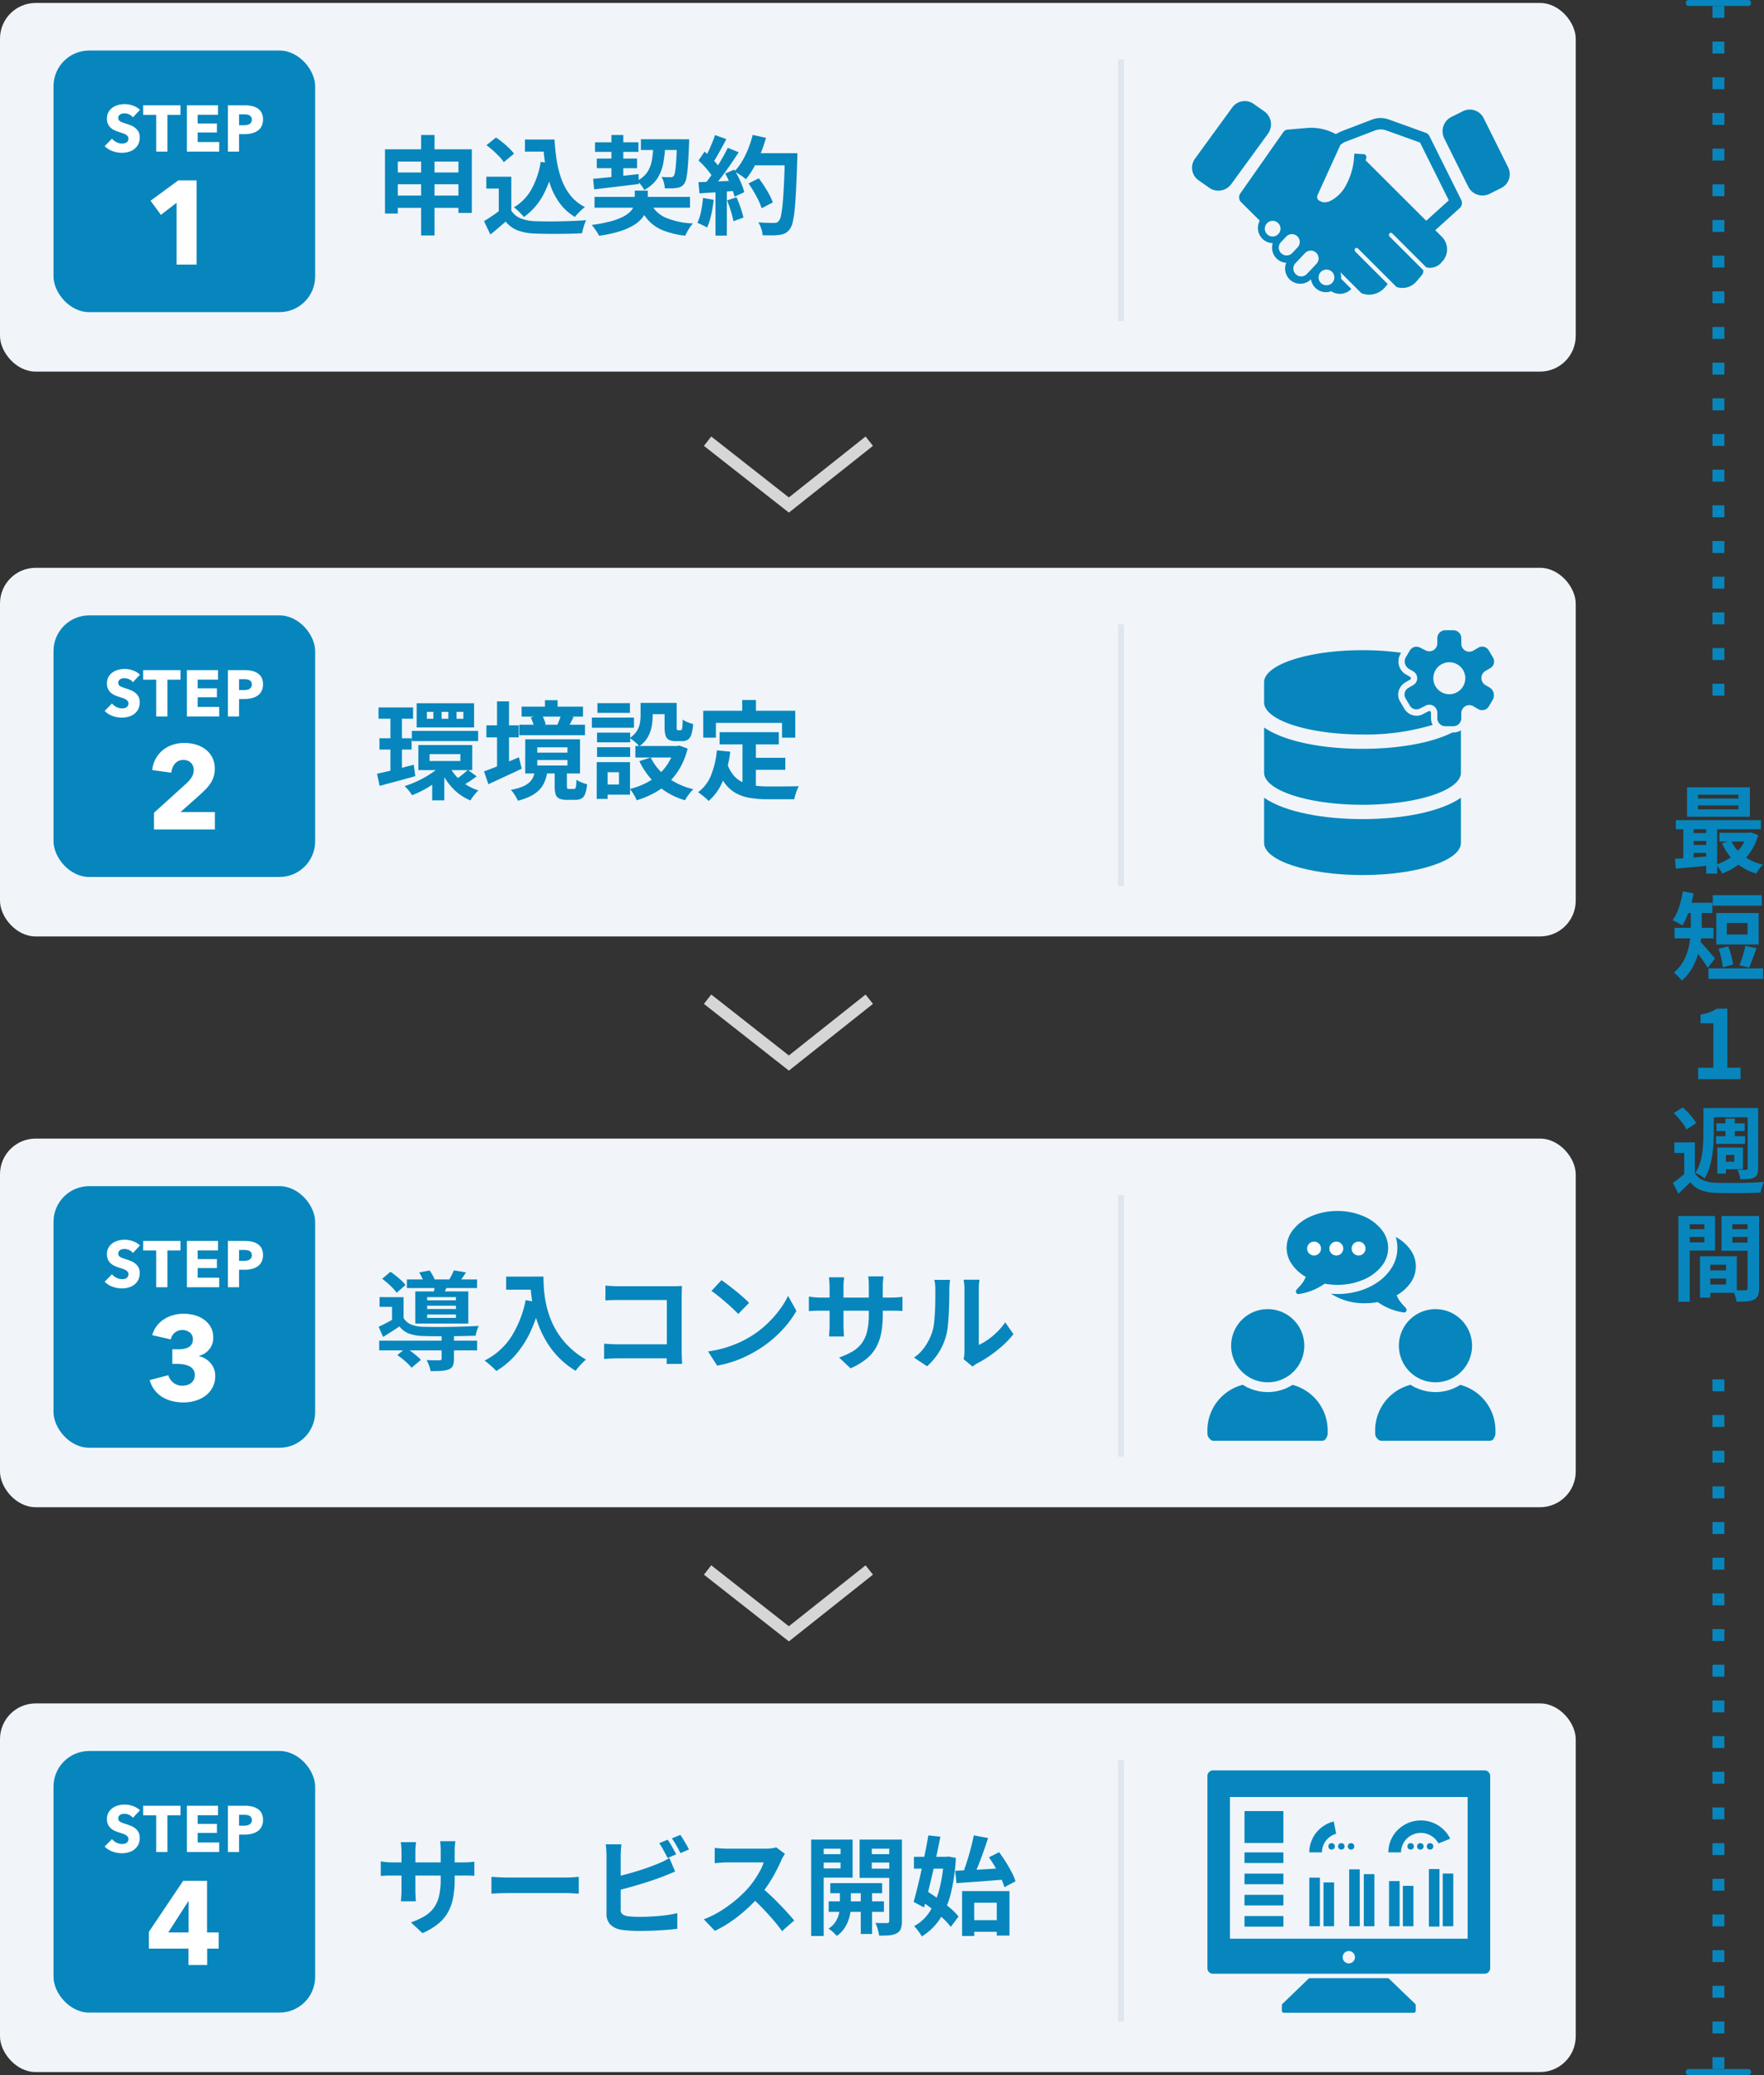 <svg xmlns="http://www.w3.org/2000/svg" xmlns:xlink="http://www.w3.org/1999/xlink" width="296.665" height="349" viewBox="0 0 296.665 349"><rect x="0" y="0" width="296.665" height="349" fill="#333333" stroke="none"/><defs><clipPath id="a"><rect width="38.686" height="41.18" fill="#0786bd"/></clipPath><clipPath id="b"><rect width="20.235" height="22.134" fill="none"/></clipPath></defs><g transform="translate(-41 -11196.505)"><path d="M-3.437-10.035v.664H3.368v-.664Zm0-1.807v.644H3.368v-.644Zm-1.841-1.241H5.293v4.95H-5.277Zm-1.886,5.53H7.14v1.525h-14.3ZM.17-5.432H5.4v1.466H.17Zm-4.881.044H-1.07v1.329H-4.711Zm0,2.011H-1.07v1.325H-4.711Zm6.844-.73A6.706,6.706,0,0,0,4.188-1.585a8.52,8.52,0,0,0,3.3,1.51,4.733,4.733,0,0,0-.405.438q-.22.265-.411.548t-.314.509A8.873,8.873,0,0,1,2.858-.5,9.343,9.343,0,0,1,.6-3.676ZM4.84-5.432h.337L5.5-5.489l1.187.447A9.624,9.624,0,0,1,5.327-2.118,9.085,9.085,0,0,1,3.254.008,10.972,10.972,0,0,1,.627,1.422,5.294,5.294,0,0,0,.164.632,4.952,4.952,0,0,0-.41-.076,8.5,8.5,0,0,0,1.358-.845,8.038,8.038,0,0,0,2.884-1.982,7.6,7.6,0,0,0,4.076-3.434,6.475,6.475,0,0,0,4.84-5.158ZM-7.307-1.054Q-6.5-1.1-5.493-1.172t2.133-.163q1.124-.091,2.248-.176l0,1.555Q-2.719.2-4.313.342T-7.174.6ZM-2.054-7.06H-.217V1.432H-2.054Zm-3.852.037h1.749V-.48H-5.905ZM-.957,5.057H7.282V6.831H-.957ZM-1.682,17.37H7.512v1.774H-1.682Zm1.7-3.3,1.63-.4a10.846,10.846,0,0,1,.366,1.035q.167.555.286,1.083a7.515,7.515,0,0,1,.158.949L.733,17.19a7.009,7.009,0,0,0-.13-.965Q.5,15.685.35,15.117A9.867,9.867,0,0,0,.021,14.07Zm4.5-.491,1.879.406q-.2.587-.426,1.184T5.554,16.3q-.2.53-.4.939l-1.614-.39q.187-.433.375-1.007t.354-1.164Q4.434,14.083,4.524,13.578ZM1.41,9.736v1.945H4.9V9.736ZM-.356,8.058H6.766v5.3H-.356Zm-4.286-.8h1.828v3.022a21.45,21.45,0,0,1-.126,2.211,14.3,14.3,0,0,1-.484,2.459,10.907,10.907,0,0,1-1.022,2.411,7.832,7.832,0,0,1-1.731,2.074,2.94,2.94,0,0,0-.369-.471q-.249-.27-.507-.515a3.042,3.042,0,0,0-.446-.364,7.013,7.013,0,0,0,1.544-1.819A8.5,8.5,0,0,0-5.1,14.22a11.809,11.809,0,0,0,.371-2.07q.087-1.017.087-1.9Zm-1.222-.919h4.845V8.073H-5.863Zm-1.515,4.211H-.83v1.778H-7.378Zm4.213,2.227q.16.144.431.439t.6.664q.324.369.635.739l.561.667.366.432L-1.8,17.3q-.217-.384-.54-.861t-.678-.972q-.354-.5-.694-.937t-.576-.737ZM-5.978,4.42l1.8.342a19.019,19.019,0,0,1-.47,2.017A18.059,18.059,0,0,1-5.3,8.646a10.074,10.074,0,0,1-.771,1.519q-.182-.132-.48-.306t-.611-.329q-.313-.154-.542-.248A8.177,8.177,0,0,0-6.635,7.1,16.828,16.828,0,0,0-5.978,4.42ZM-3.409,36V34.087H-.85V26.608H-3.006V25.143a9.255,9.255,0,0,0,1.543-.4,6.456,6.456,0,0,0,1.214-.6H1.5v9.94H3.717V36Zm-.55,10.642v5.9H-5.75V48.417H-7.411V46.642Zm0,5.153a2.829,2.829,0,0,0,1.341,1.2,5.828,5.828,0,0,0,2.106.433q.745.029,1.788.036t2.2-.006q1.156-.014,2.249-.057t1.941-.112q-.094.21-.215.529t-.214.658q-.093.339-.146.607-.767.041-1.759.063t-2.054.03q-1.062.008-2.043-.006t-1.74-.043a7.7,7.7,0,0,1-2.484-.466,4.056,4.056,0,0,1-1.74-1.341q-.451.472-.943.953t-1.059,1.012l-.91-1.833q.485-.348,1.035-.78t1.042-.874ZM-7.516,41.709-6,40.755q.428.38.869.848t.815.929a4.863,4.863,0,0,1,.577.865l-1.632,1.074a5.36,5.36,0,0,0-.527-.879q-.349-.488-.774-.98T-7.516,41.709Zm6.048-.846H5.758v1.55H-1.469Zm1.13,2.576H4.419v1.288H-.339ZM-.391,45.6H4.476v1.288H-.391Zm1.576-2.962H2.759v3.726H1.185Zm-3.7-1.77H-.783v4.148q0,.866-.056,1.871a20.262,20.262,0,0,1-.22,2.043,14.346,14.346,0,0,1-.467,2.012A7.182,7.182,0,0,1-2.337,52.7a3.1,3.1,0,0,0-.441-.339q-.284-.187-.581-.355a5.387,5.387,0,0,0-.507-.259A6.87,6.87,0,0,0-2.955,49.6,13.952,13.952,0,0,0-2.6,47.215q.075-1.2.076-2.2Zm7.442,0H6.684V51a2.687,2.687,0,0,1-.143.974,1.148,1.148,0,0,1-.53.575,2.461,2.461,0,0,1-.949.249q-.568.047-1.368.047a4.727,4.727,0,0,0-.184-.812,5.473,5.473,0,0,0-.307-.8q.453.016.875.022t.57,0a.3.3,0,0,0,.212-.066.305.305,0,0,0,.061-.217Zm-4.4,6.641h3.6v3.654H.526V49.893H2.675V48.756H.526Zm-.714,0H1.253v4.379H-.188ZM-2.2,68.173H2.178v1.366H-2.2ZM-2.31,65.8h5.4v6.147h-5.4V70.532h3.6V67.213h-3.6Zm-.793,0h1.737V72.76H-3.1Zm-2.679-4.554h4.006v1.3H-5.782Zm7.428,0H5.684v1.3H1.646ZM4.9,59.023h1.94V71.163a3.333,3.333,0,0,1-.182,1.22,1.324,1.324,0,0,1-.661.695,3.346,3.346,0,0,1-1.2.3q-.714.058-1.752.058a3.792,3.792,0,0,0-.129-.632q-.1-.356-.228-.714a4.586,4.586,0,0,0-.263-.613q.423.028.848.035t.767,0l.481,0a.437.437,0,0,0,.3-.084.4.4,0,0,0,.08-.288Zm-10.523,0H-.566v5.808H-5.625V63.456h3.26V60.41h-3.26Zm11.548,0V60.41H2.342v3.083h3.58v1.375H.518V59.023Zm-12.656,0h1.9V73.439h-1.9Z" transform="translate(330 11342.005)" fill="#0786bd"/><g transform="translate(11895.5 11007.005) rotate(90)"><path d="M116,1h-2V-1h2Zm-6,0h-2V-1h2Zm-6,0h-2V-1h2ZM98,1H96V-1h2ZM92,1H90V-1h2ZM86,1H84V-1h2ZM80,1H78V-1h2ZM74,1H72V-1h2ZM68,1H66V-1h2ZM62,1H60V-1h2ZM56,1H54V-1h2ZM50,1H48V-1h2ZM44,1H42V-1h2ZM38,1H36V-1h2ZM32,1H30V-1h2ZM26,1H24V-1h2ZM20,1H18V-1h2ZM14,1H12V-1h2ZM8,1H6V-1H8ZM2,1H0V-1H2Z" transform="translate(190.5 11565.5)" fill="#0786bd"/><path d="M0,10.5A.5.5,0,0,1-.5,10V0A.5.5,0,0,1,0-.5.5.5,0,0,1,.5,0V10A.5.5,0,0,1,0,10.5Z" transform="translate(190 11560.5)" fill="#0786bd"/></g><g transform="translate(-11235.5 11735.005) rotate(-90)"><path d="M116,1h-2V-1h2Zm-6,0h-2V-1h2Zm-6,0h-2V-1h2ZM98,1H96V-1h2ZM92,1H90V-1h2ZM86,1H84V-1h2ZM80,1H78V-1h2ZM74,1H72V-1h2ZM68,1H66V-1h2ZM62,1H60V-1h2ZM56,1H54V-1h2ZM50,1H48V-1h2ZM44,1H42V-1h2ZM38,1H36V-1h2ZM32,1H30V-1h2ZM26,1H24V-1h2ZM20,1H18V-1h2ZM14,1H12V-1h2ZM8,1H6V-1H8ZM2,1H0V-1H2Z" transform="translate(190.5 11565.5)" fill="#0786bd"/><path d="M0,10.5A.5.5,0,0,1-.5,10V0A.5.5,0,0,1,0-.5.5.5,0,0,1,.5,0V10A.5.5,0,0,1,0,10.5Z" transform="translate(190 11560.5)" fill="#0786bd"/></g><g transform="translate(0 -6.995)"><rect width="265" height="62" rx="6" transform="translate(41 11204)" fill="#f2f6fa" opacity="0.996"/><g transform="translate(241.473 11220.5)"><path d="M172.655,18.241,167.3,7.485a1.1,1.1,0,0,0-.243-.323,1.008,1.008,0,0,0-.336-.2L160.439,4.7a3.977,3.977,0,0,0-2.783.028l-4.765,1.821a9.972,9.972,0,0,0-1,.444c-.11.056-.218.118-.325.178a8.84,8.84,0,0,0-1.127-.513,8.608,8.608,0,0,0-3.769-.52l-3.206.276a.982.982,0,0,0-.412.132,1.061,1.061,0,0,0-.325.3l-7.219,10.294a1.15,1.15,0,0,0-.2.765,1.135,1.135,0,0,0,.327.713l3.139,3.117a2.553,2.553,0,0,0,2.074,3.77l.11,0a2.566,2.566,0,0,0,.677,2.62,2.528,2.528,0,0,0,1.587.692,2.568,2.568,0,0,0,.605,2.82,2.545,2.545,0,0,0,3.558-.049,2.558,2.558,0,0,0,2.355,2.162c.056,0,.114.006.169.006a2.525,2.525,0,0,0,.885-.162,2.609,2.609,0,0,0,1.564.444,2.669,2.669,0,0,0,1.81-.827l-1.726-1.726c0-.04.012-.079.012-.12a2.551,2.551,0,0,0-.124-.972l3.534,3.531a3.432,3.432,0,0,0,1.437.253,3.557,3.557,0,0,0,2.551-1.26l.354-.412a.57.57,0,0,0,.079-.129l-5.442-5.436a.387.387,0,0,1-.027-.516.323.323,0,0,1,.48-.011l6.473,6.464a3,3,0,0,0,1.122.169,3.126,3.126,0,0,0,2.244-1.11l.855-.99a1.272,1.272,0,0,0,.3-.872l-5.679-5.671a.388.388,0,0,1-.027-.516.324.324,0,0,1,.481-.011l5.706,5.7a2.48,2.48,0,0,0,.732.083,2.559,2.559,0,0,0,1.837-.908l.229-.266a2.963,2.963,0,0,0,.7-2.04,2.931,2.931,0,0,0-.842-1.976l-1.524-1.521.385.384,4.118-3.725a1.123,1.123,0,0,0,.349-.638,1.182,1.182,0,0,0-.1-.731m-31.8,6.155a1.318,1.318,0,0,1-1.228-1.4,1.322,1.322,0,0,1,1.314-1.233l.088,0a1.319,1.319,0,0,1,1.229,1.4,1.322,1.322,0,0,1-1.4,1.23m2.431,3.186a1.31,1.31,0,0,1-.905-.36,1.326,1.326,0,0,1-.066-1.852l.786-.831.129-.138a1.319,1.319,0,0,1,1.915,1.814l-.366.389-.249.262-.042.045-.164.173c-.026.027-.051.055-.076.08l-.011.013a1.3,1.3,0,0,1-.949.4m3.4,3.128a1.315,1.315,0,0,1-1.855.042,1.324,1.324,0,0,1-.067-1.849l.656-.694.254-.269c.445-.472.591-.625.64-.679l.017-.016h0c.043-.047.068-.073.069-.073a1.319,1.319,0,0,1,1.914,1.815l-1.629,1.723m3.223,1.895a1.32,1.32,0,0,1,.084-2.638l.088,0a1.32,1.32,0,0,1-.172,2.635m16.85-10.845-10.2-10.182.115-.291a.56.56,0,0,0-.035-.482.48.48,0,0,0-.386-.246l-.758-.045-.828-.049-.062.982a11.449,11.449,0,0,1-1.3,4.275,6.041,6.041,0,0,1-2.948,2.832,4.271,4.271,0,0,1-.769.1.9.9,0,0,1-.382-.07l-.387-.18a.684.684,0,0,1-.352-.39.751.751,0,0,1,0-.527l3.878-8.524L153,8.529l.266-.1,4.873-1.862a2.742,2.742,0,0,1,.953-.181h.028a2.733,2.733,0,0,1,.929.163l5.676,2.043,4.841,9.721Z" transform="translate(-127.383 -1.615)" fill="#0786bd"/><path d="M178.021,4.423a2.592,2.592,0,0,0-3.475-1.163l-1.951.973a2.686,2.686,0,0,0-1.2,3.6l4.038,8.124a2.684,2.684,0,0,0,3.6,1.2l1.95-.973a2.591,2.591,0,0,0,1.162-3.475Z" transform="translate(-128.982 -1.559)" fill="#0786bd"/><path d="M127.547,11.222a2.591,2.591,0,0,0,.63,3.61l1.784,1.253a2.685,2.685,0,0,0,3.738-.654l6.168-8.466a2.683,2.683,0,0,0-.652-3.739l-1.784-1.252a2.591,2.591,0,0,0-3.61.631Z" transform="translate(-127.075 -1.504)" fill="#0786bd"/></g><path d="M1.749-12.891h14.6V-2.184H14.1v-8.641H3.9V-2.08H1.749Zm1.419,3.9H15.162v1.982H3.168Zm-.01,3.883H15.193v2.067H3.158ZM7.82-15.295h2.253V1.6H7.82Zm17.46.757h3.8V-12.5h-3.8Zm2.719,0h2.26a34.776,34.776,0,0,0,.394,3.669,16.056,16.056,0,0,0,.862,3.23,9.491,9.491,0,0,0,1.515,2.62,7.2,7.2,0,0,0,2.351,1.851,5.8,5.8,0,0,0-.574.466q-.32.29-.616.605a6.556,6.556,0,0,0-.495.584,8.631,8.631,0,0,1-2.411-2.114,11.031,11.031,0,0,1-1.578-2.819,17.883,17.883,0,0,1-.918-3.367,34.832,34.832,0,0,1-.44-3.763H28Zm-.065,3.756,2.225.314a18.014,18.014,0,0,1-1.823,5.3A10.718,10.718,0,0,1,25.1-1.5a5.352,5.352,0,0,0-.451-.519q-.3-.311-.627-.621a5.547,5.547,0,0,0-.583-.491,8.113,8.113,0,0,0,2.975-3.095A14.193,14.193,0,0,0,27.934-10.782Zm-4.944,2.5v6.639H20.881V-6.281H18.789v-2Zm0,5.7a3.259,3.259,0,0,0,1.561,1.3A7.065,7.065,0,0,0,26.956-.8q.8.032,1.888.041t2.3-.014Q32.352-.8,33.509-.845t2.066-.126a6.954,6.954,0,0,0-.264.652q-.143.4-.255.811t-.171.739q-.82.046-1.856.071T30.9,1.334q-1.1.009-2.131-.007t-1.843-.048A9.193,9.193,0,0,1,24.094.766,4.974,4.974,0,0,1,22.036-.726q-.59.518-1.21,1.051T19.467,1.443L18.4-.806q.614-.374,1.3-.831t1.315-.941Zm-4.177-11,1.6-1.293q.55.364,1.133.84t1.086.97a7.739,7.739,0,0,1,.813.916l-1.72,1.427a6.147,6.147,0,0,0-.746-.932q-.482-.51-1.051-1.021A13.84,13.84,0,0,0,18.813-13.576Zm18.175,8.7H53.043v1.814H36.987Zm.082-9.188h7.3v1.617h-7.3Zm7.715-.512h6.842v1.814H44.784ZM37.361-11.33h6.774v1.617H37.361Zm8.954,7.269a5.045,5.045,0,0,0,2.5,2.61,12.8,12.8,0,0,0,4.74,1.027,4.055,4.055,0,0,0-.493.607q-.253.371-.468.754t-.354.7a14.387,14.387,0,0,1-3.73-.887A6.817,6.817,0,0,1,45.994-.988a9.256,9.256,0,0,1-1.676-2.8Zm4.551-10.514H52.9v.488a2.29,2.29,0,0,1-.018.318q-.08,2.172-.183,3.538a18.265,18.265,0,0,1-.251,2.1A2.562,2.562,0,0,1,52.071-7.1a1.646,1.646,0,0,1-.559.5,2.216,2.216,0,0,1-.7.207,5.861,5.861,0,0,1-.872.07q-.528.01-1.132,0a4.367,4.367,0,0,0-.173-1,3.675,3.675,0,0,0-.386-.926q.473.044.874.053t.613.009a1.061,1.061,0,0,0,.322-.041.578.578,0,0,0,.248-.181,2.117,2.117,0,0,0,.24-.795q.1-.607.179-1.826t.143-3.211ZM36.749-7.925q.974-.088,2.229-.214t2.646-.276q1.391-.15,2.777-.3l.046,1.655q-2.006.258-4,.491l-3.528.414ZM46.9-13.936h2.014a24.156,24.156,0,0,1-.355,3.313,7.28,7.28,0,0,1-1.007,2.632,5.781,5.781,0,0,1-2.214,1.936,4.379,4.379,0,0,0-.522-.813,4.039,4.039,0,0,0-.684-.71,4.508,4.508,0,0,0,1.777-1.543,5.512,5.512,0,0,0,.756-2.115A22.527,22.527,0,0,0,46.9-13.936Zm-7.073-1.359h2v7.463l-2,.228Zm3.922,9.359h2.2v1.743a5.335,5.335,0,0,1-.186,1.374,4.082,4.082,0,0,1-.676,1.367A5.245,5.245,0,0,1,43.682-.193,10.367,10.367,0,0,1,41.32.875a21.076,21.076,0,0,1-3.565.779,8.4,8.4,0,0,0-.56-.92,9.729,9.729,0,0,0-.68-.9A25.037,25.037,0,0,0,39.683-.77a10.584,10.584,0,0,0,2.09-.773,4.709,4.709,0,0,0,1.234-.875,2.545,2.545,0,0,0,.588-.92,2.83,2.83,0,0,0,.158-.911ZM62.88-7.145l1.732-.866q.474.62.941,1.343T66.4-5.235a8.649,8.649,0,0,1,.568,1.286l-1.88.976a8.056,8.056,0,0,0-.513-1.288q-.353-.726-.793-1.481T62.88-7.145Zm.6-5.088h6.464v2.039H63.481Zm5.54,0H71.1v.624q0,.237-.014.376-.1,2.973-.2,5.052t-.241,3.431a16.121,16.121,0,0,1-.334,2.125A3.09,3.09,0,0,1,69.837.511a2.242,2.242,0,0,1-.778.713,3.341,3.341,0,0,1-.98.289,8.711,8.711,0,0,1-1.256.075q-.772,0-1.572-.025a4.1,4.1,0,0,0-.22-1.088,4.627,4.627,0,0,0-.5-1.08q.856.072,1.579.085t1.072.013a1.288,1.288,0,0,0,.449-.066.837.837,0,0,0,.329-.242,2.07,2.07,0,0,0,.387-.948,16.783,16.783,0,0,0,.283-2.027q.12-1.3.213-3.285t.177-4.727Zm-5.435-3.077,2.235.491a22.719,22.719,0,0,1-.9,2.621,21.759,21.759,0,0,1-1.163,2.4,13.406,13.406,0,0,1-1.314,1.942,6.192,6.192,0,0,0-.558-.441q-.35-.251-.723-.489t-.641-.383a9.356,9.356,0,0,0,1.277-1.7,15.111,15.111,0,0,0,1.038-2.121A17.973,17.973,0,0,0,63.586-15.309Zm-6.339.028,1.908.673q-.362.7-.761,1.426t-.779,1.4a12.822,12.822,0,0,1-.74,1.171L55.421-11.2a13.887,13.887,0,0,0,.67-1.258q.338-.712.649-1.451T57.246-15.281ZM59.4-13.146l1.832.757q-.664,1.032-1.439,2.154T58.232-8.082q-.786,1.031-1.484,1.795l-1.313-.669q.522-.608,1.068-1.377t1.078-1.6q.532-.834,1-1.664T59.4-13.146Zm-4.926,2.132L55.491-12.5q.48.4.983.9t.923.982a5.191,5.191,0,0,1,.644.893l-1.1,1.684A6.1,6.1,0,0,0,56.32-9q-.406-.529-.893-1.058T54.475-11.014Zm4.49,2.2,1.525-.661q.368.6.706,1.283t.595,1.339a8.073,8.073,0,0,1,.373,1.18l-1.641.758A8.948,8.948,0,0,0,60.175-6.1q-.241-.672-.556-1.385T58.965-8.81Zm-4.5,1.448q1.254-.036,3-.111t3.567-.161L61.02-5.922q-1.7.128-3.37.242t-3.011.2ZM59.278-4.3l1.587-.523q.362.814.689,1.769a15.847,15.847,0,0,1,.481,1.647L60.348-.8a14.182,14.182,0,0,0-.433-1.689Q59.608-3.47,59.278-4.3Zm-4.045-.413,1.79.318A21.1,21.1,0,0,1,56.6-1.844,11.921,11.921,0,0,1,55.92.28a4.606,4.606,0,0,0-.481-.271q-.3-.15-.617-.3a5.264,5.264,0,0,0-.543-.219A7.943,7.943,0,0,0,54.9-2.441,21.223,21.223,0,0,0,55.234-4.711ZM57.328-6.4H59.24V1.627H57.328Z" transform="translate(104 11241.5)" fill="#0786bd"/><path d="M.5,44h-1V0h1Z" transform="translate(229.527 11213.5)" fill="#dfe6f0"/><g transform="translate(39 11192)"><rect width="44" height="44" rx="6" transform="translate(11 20)" fill="#0786bd"/><path d="M-8.646-5.764a1.7,1.7,0,0,0-.632-.49,1.784,1.784,0,0,0-.753-.181,2.243,2.243,0,0,0-.38.033.98.98,0,0,0-.347.127.857.857,0,0,0-.258.242.644.644,0,0,0-.1.38.612.612,0,0,0,.082.33.734.734,0,0,0,.242.231,2.157,2.157,0,0,0,.38.181q.22.082.495.17.4.132.825.292a3.085,3.085,0,0,1,.781.424,2.223,2.223,0,0,1,.583.655A1.885,1.885,0,0,1-7.5-2.4,2.543,2.543,0,0,1-7.75-1.237a2.314,2.314,0,0,1-.666.808,2.852,2.852,0,0,1-.957.473A4.024,4.024,0,0,1-10.483.2,4.588,4.588,0,0,1-12.1-.094a3.426,3.426,0,0,1-1.3-.83l1.232-1.254a2.276,2.276,0,0,0,.753.588,2.045,2.045,0,0,0,.929.237,1.871,1.871,0,0,0,.407-.044A1.015,1.015,0,0,0-9.73-1.54.716.716,0,0,0-9.493-1.8a.831.831,0,0,0,.088-.4.627.627,0,0,0-.11-.374,1.075,1.075,0,0,0-.313-.281,2.525,2.525,0,0,0-.506-.231q-.3-.1-.687-.225a6.57,6.57,0,0,1-.732-.286,2.448,2.448,0,0,1-.638-.424,1.961,1.961,0,0,1-.451-.627,2.125,2.125,0,0,1-.17-.9,2.2,2.2,0,0,1,.264-1.111,2.3,2.3,0,0,1,.693-.759,2.977,2.977,0,0,1,.968-.434A4.389,4.389,0,0,1-10-7.986a4.043,4.043,0,0,1,1.347.242,3.469,3.469,0,0,1,1.2.715Zm5.8-.418V0H-4.73V-6.182h-2.2V-7.788H-.649v1.606ZM.429,0V-7.788H5.665v1.595H2.244V-4.73H5.478v1.507H2.244v1.617H5.863V0Zm12.8-5.39a2.389,2.389,0,0,1-.253,1.15,2.078,2.078,0,0,1-.682.753,3.01,3.01,0,0,1-.99.418,5.075,5.075,0,0,1-1.166.132H9.207V0H7.326V-7.788h2.86a5.368,5.368,0,0,1,1.193.127,2.815,2.815,0,0,1,.968.407A1.972,1.972,0,0,1,13-6.517,2.432,2.432,0,0,1,13.233-5.39Zm-1.881.011a.839.839,0,0,0-.11-.451.766.766,0,0,0-.3-.275,1.274,1.274,0,0,0-.424-.132,3.539,3.539,0,0,0-.49-.033H9.207v1.837H10a2.825,2.825,0,0,0,.506-.044,1.358,1.358,0,0,0,.435-.154.825.825,0,0,0,.3-.291A.868.868,0,0,0,11.352-5.379Z" transform="translate(33 37)" fill="#fff"/><path d="M1.7,0V-10.4L-.94-8.36l-1.74-2.38,4.66-3.42H5.06V0Z" transform="translate(30 56)" fill="#fff"/></g></g><g transform="translate(187.19 11270.709) rotate(90)" opacity="0.798"><path d="M0,0,10.737,13.519,0,27.19" fill="none" stroke="#fff" stroke-width="2"/></g><g transform="translate(187.19 11364.563) rotate(90)" opacity="0.798"><path d="M0,0,10.737,13.519,0,27.19" fill="none" stroke="#fff" stroke-width="2"/></g><g transform="translate(187.19 11460.563) rotate(90)" opacity="0.798"><path d="M0,0,10.737,13.519,0,27.19" fill="none" stroke="#fff" stroke-width="2"/></g><g transform="translate(0 -15.495)"><rect width="265" height="62" rx="6" transform="translate(41 11307.5)" fill="#f2f6fa" opacity="0.996"/><path d="M.659-14.021H6.47v1.9H.659Zm.16,5.192h5.4v1.9H.819ZM6.26-10.07H17.409v1.715H6.26ZM.4-2.858q.794-.174,1.809-.413T4.355-3.8L6.59-4.381l.255,1.922q-1.53.434-3.114.859L.85-.825Zm8.841-3.3v1.154h5.182V-6.159ZM7.36-7.692h9.062v4.22H7.36Zm6.416-5.58v1.165h1.151v-1.165Zm-2.511,0v1.165H12.4v-1.165Zm-2.473,0v1.165H9.886v-1.165Zm-1.72-1.449H16.73v4.062H7.072ZM12.486-4.3a7.527,7.527,0,0,0,1.177,1.782,8.3,8.3,0,0,0,1.7,1.469,8.426,8.426,0,0,0,2.1.989,5.619,5.619,0,0,0-.729.794,8.512,8.512,0,0,0-.622.892,8.62,8.62,0,0,1-3.1-2.183,11.133,11.133,0,0,1-2.078-3.293Zm3.193.781,1.485,1.09q-.537.42-1.12.8T14.993-1l-1.241-.966q.3-.2.659-.473T15.11-3Q15.447-3.288,15.679-3.519ZM2.662-13.187h1.93V-2.706l-1.93.316Zm8.817,8.6L13-3.9a12.716,12.716,0,0,1-1.89,1.853A19.013,19.013,0,0,1,8.759-.436,15.907,15.907,0,0,1,6.295.744a5.79,5.79,0,0,0-.571-.8A8.254,8.254,0,0,0,5.05-.783a17.655,17.655,0,0,0,2.417-.97A16.985,16.985,0,0,0,9.743-3.081,9.568,9.568,0,0,0,11.478-4.588ZM9.685-2.045l2.038-1.362V1.615H9.685ZM24.72-14.151H35.047v1.673H24.72Zm-.395,3.045H35.383v1.762H24.325Zm4.325-4.133h2.127v2.208H28.65ZM31.367-12.8l2.109.4q-.26.482-.479.908t-.394.74l-1.868-.377q.179-.37.358-.838A8.362,8.362,0,0,0,31.367-12.8Zm-5.1.453,1.868-.391a4.44,4.44,0,0,1,.387.786,6.153,6.153,0,0,1,.252.788l-1.964.465a3.514,3.514,0,0,0-.2-.8A8.766,8.766,0,0,0,26.263-12.35Zm1.091,7.181v.915h5.08v-.915Zm0-2.146v.894h5.08v-.894Zm-2.024-1.34h9.213v5.738H25.329Zm4.954,5.32h2.053V-.813a.891.891,0,0,0,.061.42q.061.088.3.088h.825a.27.27,0,0,0,.234-.107,1.085,1.085,0,0,0,.122-.436q.045-.329.063-1.008a2.892,2.892,0,0,0,.513.3,6.485,6.485,0,0,0,.659.27,5.639,5.639,0,0,0,.613.18A5.97,5.97,0,0,1,35.408.522a1.453,1.453,0,0,1-.626.788,2.149,2.149,0,0,1-1.029.217H32.341a3.033,3.033,0,0,1-1.293-.22A1.146,1.146,0,0,1,30.44.581a4.768,4.768,0,0,1-.157-1.366Zm-3.3-.08h2.1a8.685,8.685,0,0,1-.413,1.681,4.521,4.521,0,0,1-.82,1.408A5.17,5.17,0,0,1,26.4.814a9.757,9.757,0,0,1-2.316.86,3.654,3.654,0,0,0-.3-.614q-.2-.35-.435-.677a4.15,4.15,0,0,0-.44-.535,9.924,9.924,0,0,0,1.939-.537,3.86,3.86,0,0,0,1.181-.721,2.679,2.679,0,0,0,.639-.905A4.948,4.948,0,0,0,26.986-3.416ZM18.8-11h5.431v2.024H18.8Zm1.79-4.037h2.014V-3.083H20.593ZM18.4-3.259q.748-.268,1.7-.644t2.034-.831l2.137-.9.477,1.922q-1.42.678-2.9,1.358T19.142-1.1ZM44.727-14.777h2.039v2.2a9.741,9.741,0,0,1-.173,1.775,5.82,5.82,0,0,1-.656,1.794,4.61,4.61,0,0,1-1.431,1.519,3.63,3.63,0,0,0-.45-.474q-.3-.276-.619-.532a3.754,3.754,0,0,0-.54-.377,4.019,4.019,0,0,0,1.211-1.187,3.659,3.659,0,0,0,.506-1.295,7.39,7.39,0,0,0,.115-1.266Zm4.042,0H50.8v4.048a1.481,1.481,0,0,0,.041.453q.041.093.188.093h.455a.2.2,0,0,0,.178-.121,1.64,1.64,0,0,0,.1-.51q.038-.389.052-1.17a3.042,3.042,0,0,0,.821.449,8.457,8.457,0,0,0,.937.315,7.455,7.455,0,0,1-.3,1.746,1.645,1.645,0,0,1-.586.877,1.73,1.73,0,0,1-.974.247H50.643a2.488,2.488,0,0,1-1.128-.212,1.183,1.183,0,0,1-.58-.726,4.732,4.732,0,0,1-.167-1.411ZM46.435-5.593a9.017,9.017,0,0,0,2.78,3.319A11.879,11.879,0,0,0,53.607-.261,4.35,4.35,0,0,0,53.1.283q-.269.336-.507.683a7.006,7.006,0,0,0-.391.63A12.132,12.132,0,0,1,47.6-.888a12.734,12.734,0,0,1-3.076-4.094Zm4.026-1.938h.407l.371-.078,1.409.517a12.591,12.591,0,0,1-1.265,3.213,11.033,11.033,0,0,1-1.906,2.46,11.349,11.349,0,0,1-2.46,1.8A15.625,15.625,0,0,1,44.074,1.6a4.614,4.614,0,0,0-.3-.639q-.2-.357-.421-.7A4.181,4.181,0,0,0,42.922-.3a12.705,12.705,0,0,0,2.621-.952,10.175,10.175,0,0,0,2.2-1.471,8.634,8.634,0,0,0,1.672-1.99,9.163,9.163,0,0,0,1.044-2.493Zm-6.607,0h7.451v1.94H43.854Zm1.686-7.246h4.329v1.9H45.54Zm-8.133,5H42.98v1.631H37.407Zm.066-4.957h5.471V-13.1H37.473Zm-.066,7.413H42.98v1.631H37.407Zm-.87-4.987H43.62V-10.6H36.537ZM38.4-4.818h4.555V.657H38.4V-1.048h2.7V-3.113H38.4Zm-1.046,0h1.832V1.369H37.351ZM58.017-9.855h9.957V-7.8H58.017ZM63-5.543h6.076v2.024H63Zm-1.13-3.119h2.253v8.7L61.866-.241ZM57.561-6.8l2.253.226a19.062,19.062,0,0,1-1.224,4.86,9,9,0,0,1-2.41,3.435,6.534,6.534,0,0,0-.5-.482Q55.351.955,55,.682T54.4.246a6.555,6.555,0,0,0,2.2-2.9A14.976,14.976,0,0,0,57.561-6.8Zm1.747,2.254a5.857,5.857,0,0,0,1.1,1.994,4.481,4.481,0,0,0,1.561,1.154,7.1,7.1,0,0,0,1.948.531,17.286,17.286,0,0,0,2.257.14h1.886q.6,0,1.224-.007l1.165-.014q.544-.007.9-.021a4.739,4.739,0,0,0-.312.648,8.37,8.37,0,0,0-.279.809q-.12.415-.18.74H66.055a17.883,17.883,0,0,1-2.87-.214A7.5,7.5,0,0,1,60.817.435,5.937,5.937,0,0,1,58.941-1.2a9.464,9.464,0,0,1-1.4-2.758Zm2.515-10.724h2.309v3.282H61.824Zm-6.553,1.812H70.743v4.524H68.518v-2.481H57.4v2.481H55.271Z" transform="translate(104 11345)" fill="#0786bd"/><path d="M.5,44h-1V0h1Z" transform="translate(229.527 11317)" fill="#dfe6f0"/><g transform="translate(39 11295.5)"><rect width="44" height="44" rx="6" transform="translate(11 20)" fill="#0786bd"/><path d="M-8.646-5.764a1.7,1.7,0,0,0-.632-.49,1.784,1.784,0,0,0-.753-.181,2.243,2.243,0,0,0-.38.033.98.98,0,0,0-.347.127.857.857,0,0,0-.258.242.644.644,0,0,0-.1.38.612.612,0,0,0,.082.33.734.734,0,0,0,.242.231,2.157,2.157,0,0,0,.38.181q.22.082.495.17.4.132.825.292a3.085,3.085,0,0,1,.781.424,2.223,2.223,0,0,1,.583.655A1.885,1.885,0,0,1-7.5-2.4,2.543,2.543,0,0,1-7.75-1.237a2.314,2.314,0,0,1-.666.808,2.852,2.852,0,0,1-.957.473A4.024,4.024,0,0,1-10.483.2,4.588,4.588,0,0,1-12.1-.094a3.426,3.426,0,0,1-1.3-.83l1.232-1.254a2.276,2.276,0,0,0,.753.588,2.045,2.045,0,0,0,.929.237,1.871,1.871,0,0,0,.407-.044A1.015,1.015,0,0,0-9.73-1.54.716.716,0,0,0-9.493-1.8a.831.831,0,0,0,.088-.4.627.627,0,0,0-.11-.374,1.075,1.075,0,0,0-.313-.281,2.525,2.525,0,0,0-.506-.231q-.3-.1-.687-.225a6.57,6.57,0,0,1-.732-.286,2.448,2.448,0,0,1-.638-.424,1.961,1.961,0,0,1-.451-.627,2.125,2.125,0,0,1-.17-.9,2.2,2.2,0,0,1,.264-1.111,2.3,2.3,0,0,1,.693-.759,2.977,2.977,0,0,1,.968-.434A4.389,4.389,0,0,1-10-7.986a4.043,4.043,0,0,1,1.347.242,3.469,3.469,0,0,1,1.2.715Zm5.8-.418V0H-4.73V-6.182h-2.2V-7.788H-.649v1.606ZM.429,0V-7.788H5.665v1.595H2.244V-4.73H5.478v1.507H2.244v1.617H5.863V0Zm12.8-5.39a2.389,2.389,0,0,1-.253,1.15,2.078,2.078,0,0,1-.682.753,3.01,3.01,0,0,1-.99.418,5.075,5.075,0,0,1-1.166.132H9.207V0H7.326V-7.788h2.86a5.368,5.368,0,0,1,1.193.127,2.815,2.815,0,0,1,.968.407A1.972,1.972,0,0,1,13-6.517,2.432,2.432,0,0,1,13.233-5.39Zm-1.881.011a.839.839,0,0,0-.11-.451.766.766,0,0,0-.3-.275,1.274,1.274,0,0,0-.424-.132,3.539,3.539,0,0,0-.49-.033H9.207v1.837H10a2.825,2.825,0,0,0,.506-.044,1.358,1.358,0,0,0,.435-.154.825.825,0,0,0,.3-.291A.868.868,0,0,0,11.352-5.379Z" transform="translate(33 37)" fill="#fff"/><path d="M-5.1,0V-2.8l5.52-5a5.236,5.236,0,0,0,.84-1.02,2.169,2.169,0,0,0,.32-1.16,1.645,1.645,0,0,0-.48-1.23,1.751,1.751,0,0,0-1.28-.47,1.757,1.757,0,0,0-1.37.59,2.663,2.663,0,0,0-.63,1.55L-5.4-9.98a5.026,5.026,0,0,1,.59-1.92,4.959,4.959,0,0,1,1.19-1.43,5.142,5.142,0,0,1,1.65-.9A6.189,6.189,0,0,1,0-14.54a6.953,6.953,0,0,1,1.9.26,4.947,4.947,0,0,1,1.64.8,3.993,3.993,0,0,1,1.15,1.36,4.078,4.078,0,0,1,.43,1.92,4.385,4.385,0,0,1-.2,1.37A4.553,4.553,0,0,1,4.37-7.7a6.511,6.511,0,0,1-.8.97q-.45.45-.93.89L-.64-2.92H5.14V0Z" transform="translate(33 56)" fill="#fff"/></g><g transform="translate(254.594 11318)"><g transform="translate(-1)" clip-path="url(#a)"><path d="M0,106.09v7.6c0,2.976,7.413,5.4,16.549,5.4s16.549-2.427,16.549-5.4v-7.6c-3.556,2.449-10.063,3.589-16.549,3.589S3.555,108.539,0,106.09" transform="translate(0 -77.913)" fill="#0786bd"/><path d="M16.549,26.813a39.013,39.013,0,0,0,11.8-1.619,2.389,2.389,0,0,1-.28-1.123v-.942a.3.3,0,0,0-.289-.271.2.2,0,0,0-.11.033l-.04.024-.042.021-.757.378a2.274,2.274,0,0,1-1.2.344,2.393,2.393,0,0,1-2.055-1.2l-.66-1.121a2.266,2.266,0,0,1-.31-1.741,2.425,2.425,0,0,1,1.149-1.553l.807-.471.016-.009.016-.008a.271.271,0,0,0,0-.416l-.016-.009-.016-.009-.807-.471-.028-.016-.027-.018a2.533,2.533,0,0,1-.832-3.242l.016-.032.018-.031.145-.247a47.236,47.236,0,0,0-6.5-.434C7.413,12.628,0,15.056,0,18.032v3.377c0,2.976,7.413,5.4,16.549,5.4" transform="translate(0 -9.274)" fill="#0786bd"/><path d="M31.821,62.432h-.17c-3.716,1.865-9.417,2.741-15.1,2.741-6.486,0-12.994-1.14-16.549-3.588v7.6c0,2.976,7.412,5.4,16.549,5.4S33.1,72.16,33.1,69.184V62.062a2.39,2.39,0,0,1-1.277.37" transform="translate(0 -45.228)" fill="#0786bd"/><path d="M103.292,9.686l-.807-.471a1.384,1.384,0,0,1,0-2.354l.807-.471a1.278,1.278,0,0,0,.471-1.816l-.673-1.143a1.278,1.278,0,0,0-1.816-.471l-.807.471A1.342,1.342,0,0,1,98.45,2.288V1.346A1.349,1.349,0,0,0,97.1,0H95.759a1.349,1.349,0,0,0-1.345,1.345V2.22A1.342,1.342,0,0,1,92.4,3.364l-.807-.4a1.3,1.3,0,0,0-1.816.471L89.1,4.574a1.467,1.467,0,0,0,.471,1.883l.807.471a1.325,1.325,0,0,1,0,2.287l-.807.471A1.279,1.279,0,0,0,89.1,11.5l.673,1.143a1.278,1.278,0,0,0,1.816.471l.807-.4a1.342,1.342,0,0,1,2.018,1.143V14.8a1.349,1.349,0,0,0,1.345,1.345H97.1A1.349,1.349,0,0,0,98.45,14.8v-.874a1.342,1.342,0,0,1,2.018-1.143l.807.471a1.3,1.3,0,0,0,1.816-.471l.673-1.143a1.535,1.535,0,0,0-.471-1.951m-6.86,1.076a2.69,2.69,0,1,1,2.69-2.69,2.7,2.7,0,0,1-2.69,2.69" transform="translate(-65.284 -0.001)" fill="#0786bd"/></g></g></g><g transform="translate(0 -22.926)"><rect width="265" height="62" rx="6" transform="translate(41 11410.931)" fill="#f2f6fa" opacity="0.996"/><path d="M.774-3.513H17.244v1.635H.774Zm4.651-10.3H17.233v1.449H5.424Zm5.842,9.332h2.081V-.438A2.943,2.943,0,0,1,13.169.7a1.211,1.211,0,0,1-.737.627,4.468,4.468,0,0,1-1.27.244q-.735.046-1.749.042A4.395,4.395,0,0,0,9.155.665a8.2,8.2,0,0,0-.407-.912q.435.018.883.032t.793.005q.345-.009.475-.009a.532.532,0,0,0,.289-.062.245.245,0,0,0,.079-.21ZM3.821-1.09l1.469-1.2q.428.274.9.629t.9.714a5.336,5.336,0,0,1,.69.673L6.21,1.046a5.578,5.578,0,0,0-.632-.7q-.4-.382-.865-.76T3.821-1.09ZM1.269-13.919l1.4-1.176q.454.306.943.695t.913.787a5.024,5.024,0,0,1,.668.744l-1.481,1.3a6.026,6.026,0,0,0-.637-.767q-.4-.421-.876-.833T1.269-13.919ZM7.5-14.987l1.756-.328a8.177,8.177,0,0,1,.55.886,4.728,4.728,0,0,1,.386.89l-1.848.368A5.937,5.937,0,0,0,8-14.049,9.152,9.152,0,0,0,7.5-14.987Zm1.339,5.6v.553h4.838V-9.39Zm0,1.472v.571h4.838v-.571Zm0-2.921v.535h4.838v-.535Zm-2-.957h8.919v5.4H6.844Zm-1.962.971V-6.6H2.928v-2.6H.836v-1.635Zm5.335-2.388,2.141.14q-.2.5-.392.94l-.332.768-1.71-.224q.1-.4.183-.84T10.217-13.215Zm3.113-2.123L15.368-15q-.324.52-.635.958t-.569.77l-1.716-.339q.236-.392.486-.87A8.677,8.677,0,0,0,13.33-15.337ZM4.882-7.314A2.636,2.636,0,0,0,6.137-6.23a5.427,5.427,0,0,0,1.957.38q.664.018,1.577.032t1.959,0q1.046-.009,2.11-.032t2.039-.064Q16.755-5.95,17.511-6a6.457,6.457,0,0,0-.3.784,7.9,7.9,0,0,0-.235.866q-.858.032-2.032.057t-2.437.034q-1.263.009-2.414,0T8.1-4.3A7.381,7.381,0,0,1,5.79-4.7,3.67,3.67,0,0,1,4.175-5.911q-.638.44-1.317.873t-1.433.9L.683-5.847q.63-.29,1.358-.675t1.4-.792Zm17.242-6.976h5.108v2.2H22.124Zm4.044,0H28.4q0,.854.07,1.949a18.943,18.943,0,0,0,.3,2.325,16.485,16.485,0,0,0,.7,2.526,13.83,13.83,0,0,0,1.256,2.568A13.3,13.3,0,0,0,32.7-2.479,14.378,14.378,0,0,0,35.553-.327q-.237.19-.579.529T34.318.91q-.313.369-.507.647A14.265,14.265,0,0,1,30.865-.787,14.581,14.581,0,0,1,28.781-3.56a17.327,17.327,0,0,1-1.365-2.971,20.859,20.859,0,0,1-.791-2.93,23.981,23.981,0,0,1-.364-2.671Q26.168-13.375,26.168-14.289ZM25.4-10.333l2.471.445a24.521,24.521,0,0,1-1.647,4.846A16.744,16.744,0,0,1,23.771-1.2a13.643,13.643,0,0,1-3.309,2.794,5.419,5.419,0,0,0-.554-.568q-.364-.332-.749-.665a7.448,7.448,0,0,0-.671-.528,11.336,11.336,0,0,0,4.5-4.013A17.86,17.86,0,0,0,25.4-10.333Zm13.422-2.449q.508.05,1.136.084t1.094.034h9.065q.4,0,.875-.014t.7-.032q-.018.316-.034.789t-.016.875v9.326q0,.462.027,1.088T51.72.4h-2.61q.014-.407.025-.879t.011-.968v-8.9H41.052q-.572,0-1.214.018t-1.02.05ZM38.6-3.007q.459.032,1.047.068t1.19.036h9.73V-.534H40.91q-.52,0-1.194.03T38.6-.428ZM58.339-13.687q.472.324,1.1.8t1.3,1.02Q61.41-11.323,62-10.8a13.353,13.353,0,0,1,.979.931L61.152-8q-.352-.38-.906-.9t-1.2-1.08q-.646-.559-1.276-1.059t-1.124-.838ZM56.079-1.7a19.178,19.178,0,0,0,2.656-.557,19.123,19.123,0,0,0,2.3-.821,17.818,17.818,0,0,0,1.938-.976,16.77,16.77,0,0,0,2.81-2.083,18.39,18.39,0,0,0,2.23-2.439,14.056,14.056,0,0,0,1.524-2.472L70.936-8.52A15.932,15.932,0,0,1,69.253-6.1a19.6,19.6,0,0,1-2.258,2.287,19.365,19.365,0,0,1-2.716,1.958A21.825,21.825,0,0,1,62.3-.8,19.187,19.187,0,0,1,60.055.08a17.382,17.382,0,0,1-2.45.6ZM85.467-7.954a17.231,17.231,0,0,1-.244,3.032,8.232,8.232,0,0,1-.84,2.466,6.786,6.786,0,0,1-1.653,1.99A11.367,11.367,0,0,1,80.045,1.14L78.113-.676a12.629,12.629,0,0,0,2.254-1.019,5.246,5.246,0,0,0,1.554-1.374,5.524,5.524,0,0,0,.9-1.975,11.674,11.674,0,0,0,.294-2.823v-4.789q0-.55-.029-.977t-.071-.694h2.565q-.028.267-.071.694t-.043.977Zm-6.5-6.215q-.028.253-.069.674t-.041.958v6.431q0,.393.018.766t.034.656q.016.283.03.466H76.415q.028-.183.046-.464t.036-.654q.018-.373.018-.77v-6.441q0-.395-.03-.8t-.08-.818Zm-5.928,3.239q.168.028.454.067t.668.071q.382.032.828.032h11.8q.725,0,1.174-.036t.814-.092V-8.5q-.295-.028-.779-.041T86.8-8.55H74.986q-.45,0-.816.011t-.645.027l-.49.03ZM99.052-.4a5.033,5.033,0,0,0,.105-.609,6.071,6.071,0,0,0,.041-.711V-12.216a7.291,7.291,0,0,0-.067-1.061q-.067-.451-.071-.49h2.67q0,.04-.062.5a8.593,8.593,0,0,0-.058,1.068V-2.8a8.939,8.939,0,0,0,1.532-.879,12.379,12.379,0,0,0,1.553-1.3,11.016,11.016,0,0,0,1.362-1.616l1.381,1.984A14.143,14.143,0,0,1,105.651-2.7a21.7,21.7,0,0,1-2.17,1.715,19,19,0,0,1-2.147,1.3,3.672,3.672,0,0,0-.468.293l-.308.233ZM90.715-.663a7.2,7.2,0,0,0,1.945-2,9.679,9.679,0,0,0,1.118-2.313,7.218,7.218,0,0,0,.3-1.454q.1-.872.155-1.87t.061-1.987q.009-.988.009-1.8a8.088,8.088,0,0,0-.046-.935,6.554,6.554,0,0,0-.124-.721H96.78q0,.036-.034.289t-.06.61q-.03.357-.03.729,0,.8-.018,1.848t-.074,2.148q-.056,1.1-.157,2.083a10.649,10.649,0,0,1-.285,1.663,10.388,10.388,0,0,1-1.233,2.835A10.552,10.552,0,0,1,92.908.792Z" transform="translate(104 11448.431)" fill="#0786bd"/><path d="M.5,44h-1V0h1Z" transform="translate(229.527 11420.431)" fill="#dfe6f0"/><g transform="translate(39 11398.931)"><rect width="44" height="44" rx="6" transform="translate(11 20)" fill="#0786bd"/><path d="M-8.646-5.764a1.7,1.7,0,0,0-.632-.49,1.784,1.784,0,0,0-.753-.181,2.243,2.243,0,0,0-.38.033.98.98,0,0,0-.347.127.857.857,0,0,0-.258.242.644.644,0,0,0-.1.38.612.612,0,0,0,.082.33.734.734,0,0,0,.242.231,2.157,2.157,0,0,0,.38.181q.22.082.495.17.4.132.825.292a3.085,3.085,0,0,1,.781.424,2.223,2.223,0,0,1,.583.655A1.885,1.885,0,0,1-7.5-2.4,2.543,2.543,0,0,1-7.75-1.237a2.314,2.314,0,0,1-.666.808,2.852,2.852,0,0,1-.957.473A4.024,4.024,0,0,1-10.483.2,4.588,4.588,0,0,1-12.1-.094a3.426,3.426,0,0,1-1.3-.83l1.232-1.254a2.276,2.276,0,0,0,.753.588,2.045,2.045,0,0,0,.929.237,1.871,1.871,0,0,0,.407-.044A1.015,1.015,0,0,0-9.73-1.54.716.716,0,0,0-9.493-1.8a.831.831,0,0,0,.088-.4.627.627,0,0,0-.11-.374,1.075,1.075,0,0,0-.313-.281,2.525,2.525,0,0,0-.506-.231q-.3-.1-.687-.225a6.57,6.57,0,0,1-.732-.286,2.448,2.448,0,0,1-.638-.424,1.961,1.961,0,0,1-.451-.627,2.125,2.125,0,0,1-.17-.9,2.2,2.2,0,0,1,.264-1.111,2.3,2.3,0,0,1,.693-.759,2.977,2.977,0,0,1,.968-.434A4.389,4.389,0,0,1-10-7.986a4.043,4.043,0,0,1,1.347.242,3.469,3.469,0,0,1,1.2.715Zm5.8-.418V0H-4.73V-6.182h-2.2V-7.788H-.649v1.606ZM.429,0V-7.788H5.665v1.595H2.244V-4.73H5.478v1.507H2.244v1.617H5.863V0Zm12.8-5.39a2.389,2.389,0,0,1-.253,1.15,2.078,2.078,0,0,1-.682.753,3.01,3.01,0,0,1-.99.418,5.075,5.075,0,0,1-1.166.132H9.207V0H7.326V-7.788h2.86a5.368,5.368,0,0,1,1.193.127,2.815,2.815,0,0,1,.968.407A1.972,1.972,0,0,1,13-6.517,2.432,2.432,0,0,1,13.233-5.39Zm-1.881.011a.839.839,0,0,0-.11-.451.766.766,0,0,0-.3-.275,1.274,1.274,0,0,0-.424-.132,3.539,3.539,0,0,0-.49-.033H9.207v1.837H10a2.825,2.825,0,0,0,.506-.044,1.358,1.358,0,0,0,.435-.154.825.825,0,0,0,.3-.291A.868.868,0,0,0,11.352-5.379Z" transform="translate(33 37)" fill="#fff"/><path d="M5.2-4.12a4.091,4.091,0,0,1-.47,2.01A4.227,4.227,0,0,1,3.5-.71,5.415,5.415,0,0,1,1.79.11,7.027,7.027,0,0,1-.14.38,7.93,7.93,0,0,1-2.01.16,5.9,5.9,0,0,1-3.67-.51,4.814,4.814,0,0,1-4.98-1.67a4.828,4.828,0,0,1-.84-1.71L-2.7-4.2a2.515,2.515,0,0,0,.82,1.23A2.346,2.346,0,0,0-.3-2.44a2.789,2.789,0,0,0,.73-.1,2.006,2.006,0,0,0,.66-.31,1.676,1.676,0,0,0,.48-.55,1.7,1.7,0,0,0,.19-.84,1.541,1.541,0,0,0-.25-.9,1.77,1.77,0,0,0-.66-.57,3.241,3.241,0,0,0-.93-.3A6.088,6.088,0,0,0-1.12-6.1h-.9V-8.56h.98a5.851,5.851,0,0,0,.92-.07,2.449,2.449,0,0,0,.79-.26,1.53,1.53,0,0,0,.56-.51,1.508,1.508,0,0,0,.21-.84A1.355,1.355,0,0,0,.9-11.4a2.028,2.028,0,0,0-1.24-.4,1.923,1.923,0,0,0-1.25.43,1.985,1.985,0,0,0-.69,1.15l-3.12-.72a4.623,4.623,0,0,1,.78-1.57,4.8,4.8,0,0,1,1.23-1.12,5.678,5.678,0,0,1,1.55-.68,6.484,6.484,0,0,1,1.72-.23,7,7,0,0,1,1.83.24,4.906,4.906,0,0,1,1.59.74,3.9,3.9,0,0,1,1.13,1.25,3.5,3.5,0,0,1,.43,1.77,3.019,3.019,0,0,1-.67,1.99A3.264,3.264,0,0,1,2.48-7.46v.06a3.642,3.642,0,0,1,1.1.45,3.553,3.553,0,0,1,.86.74A3.3,3.3,0,0,1,5-5.25,3.174,3.174,0,0,1,5.2-4.12Z" transform="translate(33 56)" fill="#fff"/></g><g transform="translate(-8.945 35.861)"><g transform="translate(253 11387.25)"><g transform="translate(0 16.505)"><g transform="translate(0 0)" clip-path="url(#b)"><path d="M22.159,6.153A6.153,6.153,0,1,1,16.006,0a6.153,6.153,0,0,1,6.153,6.153" transform="translate(-5.86 0)" fill="#0786bd"/><path d="M14.316,31.406a7.74,7.74,0,0,1-7.538.443l-.14.01c-.008-.031-.016-.06-.024-.09q-.338-.172-.656-.375A7.935,7.935,0,0,0,0,39.075v.5a1.232,1.232,0,0,0,.418.924.749.749,0,0,0,.608.311H19.3a.743.743,0,0,0,.713-.535,1.227,1.227,0,0,0,.218-.7v-.5a7.934,7.934,0,0,0-5.919-7.669" transform="translate(0 -18.672)" fill="#0786bd"/></g></g><g transform="translate(28.213 16.505)"><g transform="translate(0 0)" clip-path="url(#b)"><path d="M22.159,6.153A6.153,6.153,0,1,1,16.006,0a6.153,6.153,0,0,1,6.153,6.153" transform="translate(-5.86 0)" fill="#0786bd"/><path d="M14.316,31.406a7.74,7.74,0,0,1-7.538.443l-.14.01c-.008-.031-.016-.06-.024-.09q-.338-.172-.656-.375A7.935,7.935,0,0,0,0,39.075v.5a1.232,1.232,0,0,0,.418.924.749.749,0,0,0,.608.311H19.3a.743.743,0,0,0,.713-.535,1.227,1.227,0,0,0,.218-.7v-.5a7.934,7.934,0,0,0-5.919-7.669" transform="translate(0 -18.672)" fill="#0786bd"/></g></g><g transform="translate(13.327 0)"><path d="M17.075,6.209a4.9,4.9,0,0,1-1.14,3.117,7.7,7.7,0,0,1-3.111,2.262,10.922,10.922,0,0,1-4.287.831A12.172,12.172,0,0,1,6.4,12.224a10.2,10.2,0,0,1-3.371,1.552,10.209,10.209,0,0,1-1.043.194H1.952a.379.379,0,0,1-.249-.1.4.4,0,0,1-.139-.254.244.244,0,0,1-.012-.079.493.493,0,0,1,.006-.079.259.259,0,0,1,.025-.073l.03-.061.042-.067L1.7,13.2l.055-.061.048-.054q.061-.073.279-.3t.316-.358q.1-.127.273-.352a3.1,3.1,0,0,0,.3-.467q.127-.243.249-.533A7.089,7.089,0,0,1,.861,8.925,4.762,4.762,0,0,1,0,6.209,4.9,4.9,0,0,1,1.14,3.092,7.7,7.7,0,0,1,4.25.831,10.922,10.922,0,0,1,8.537,0a10.922,10.922,0,0,1,4.287.831,7.7,7.7,0,0,1,3.111,2.262,4.9,4.9,0,0,1,1.14,3.117m4.657,3.1a4.752,4.752,0,0,1-.861,2.722,7.109,7.109,0,0,1-2.365,2.14q.121.291.249.534a3.025,3.025,0,0,0,.3.467q.176.224.273.352t.315.357q.218.231.279.3.013.012.049.054c.025.028.043.049.054.061a.482.482,0,0,1,.049.06.492.492,0,0,1,.043.067l.03.061.024.073.006.078-.012.079a.45.45,0,0,1-.158.267.367.367,0,0,1-.267.085,10.318,10.318,0,0,1-1.043-.194,10.2,10.2,0,0,1-3.371-1.553,12.173,12.173,0,0,1-2.135.194,10.186,10.186,0,0,1-5.724-1.6q.7.049,1.067.049a12.814,12.814,0,0,0,3.747-.546,10.736,10.736,0,0,0,3.2-1.564A8.12,8.12,0,0,0,17.815,9.29a6.241,6.241,0,0,0,.533-4.924,7.183,7.183,0,0,1,2.474,2.159,4.766,4.766,0,0,1,.909,2.789" transform="translate(0 0)" fill="#0786bd"/><circle cx="1.17" cy="1.17" r="1.17" transform="translate(3.444 5.146)" fill="#fff"/><circle cx="1.17" cy="1.17" r="1.17" transform="translate(7.187 5.146)" fill="#fff"/><circle cx="1.17" cy="1.17" r="1.17" transform="translate(10.93 5.146)" fill="#fff"/></g></g></g></g><g transform="translate(0 -31.356)"><rect width="265" height="62" rx="6" transform="translate(41 11514.361)" fill="#f2f6fa" opacity="0.996"/><path d="M13.467-7.954a17.232,17.232,0,0,1-.244,3.032,8.232,8.232,0,0,1-.84,2.466,6.786,6.786,0,0,1-1.653,1.99A11.367,11.367,0,0,1,8.045,1.14L6.113-.676A12.629,12.629,0,0,0,8.367-1.695,5.246,5.246,0,0,0,9.921-3.069a5.524,5.524,0,0,0,.9-1.975,11.675,11.675,0,0,0,.294-2.823v-4.789q0-.55-.029-.977t-.071-.694h2.565q-.028.267-.071.694t-.043.977Zm-6.5-6.215q-.028.253-.069.674t-.041.958v6.431q0,.393.018.766t.034.656q.016.283.03.466H4.415q.028-.183.046-.464T4.5-5.337q.018-.373.018-.77v-6.441q0-.395-.03-.8t-.08-.818ZM1.035-10.931q.168.028.455.067t.668.071q.382.032.828.032h11.8q.725,0,1.174-.036t.814-.092V-8.5q-.295-.028-.779-.041T14.8-8.55H2.986q-.45,0-.816.011t-.645.027l-.49.03Zm18.616,2.6q.328.018.834.05t1.056.048q.55.016,1.006.016h9.669q.636,0,1.2-.048t.92-.066V-5.5q-.318-.018-.928-.057T32.22-5.6H22.547q-.762,0-1.574.03T19.651-5.5Zm29.638-6.246a8.843,8.843,0,0,1,.5.773q.263.453.512.9t.419.79l-1.444.617q-.28-.554-.665-1.267A12.962,12.962,0,0,0,47.862-14Zm2.127-.813q.238.338.512.793t.532.9q.258.441.41.759l-1.431.617q-.278-.57-.678-1.273a12.777,12.777,0,0,0-.768-1.207Zm-9.9,1.592q-.06.4-.094.943t-.034.929V-2.85a.965.965,0,0,0,.282.8,2.112,2.112,0,0,0,.886.336q.408.058.946.084t1.132.026q.706,0,1.56-.041t1.729-.118q.875-.077,1.65-.2t1.333-.266V.4q-.842.122-1.966.2T46.658.728Q45.5.768,44.5.768q-.874,0-1.662-.055T41.465.568a3.345,3.345,0,0,1-1.817-.876A2.481,2.481,0,0,1,39-2.132v-9.8q0-.206-.016-.545t-.041-.7a5.668,5.668,0,0,0-.075-.629ZM40.334-8.279q.868-.19,1.842-.451t1.959-.562q.985-.3,1.877-.621t1.6-.614q.482-.19.959-.424t1.005-.551l.966,2.283q-.519.206-1.087.444t-1.013.409q-.8.308-1.811.649t-2.111.669q-1.1.328-2.172.621t-2,.5ZM69.009-12.2q-.11.156-.31.5a5.306,5.306,0,0,0-.321.627q-.37.848-.921,1.9T66.215-7.077a18.536,18.536,0,0,1-1.467,1.956,27.059,27.059,0,0,1-2.219,2.252,24.9,24.9,0,0,1-2.558,2.03A19.361,19.361,0,0,1,57.226.752L55.362-1.19a16.392,16.392,0,0,0,2.828-1.4,21.317,21.317,0,0,0,2.542-1.838,20.464,20.464,0,0,0,2.011-1.923,14.717,14.717,0,0,0,1.135-1.455,16.814,16.814,0,0,0,.946-1.548,8.019,8.019,0,0,0,.61-1.406H59.325q-.368,0-.79.025t-.782.055l-.558.044V-13.2q.253.028.654.06t.808.052q.407.02.667.02h6.348a8.279,8.279,0,0,0,1.1-.067,4.271,4.271,0,0,0,.77-.159ZM64.982-6.612q.7.564,1.492,1.3t1.561,1.531q.773.793,1.433,1.523t1.1,1.268L68.522.8q-.658-.933-1.511-1.92t-1.8-1.971q-.947-.984-1.923-1.854Zm11.652-.661h8.723v1.7H76.635Zm-.27,3.064h9.292v1.762H76.365ZM81.76-6.746h1.9V1.283h-1.9Zm-3.509.078h1.842v3.45a6.347,6.347,0,0,1-.106,1.054,7.068,7.068,0,0,1-.369,1.306A5.893,5.893,0,0,1,78.893.479a4.614,4.614,0,0,1-1.174,1.129,5.537,5.537,0,0,0-.638-.656,5.918,5.918,0,0,0-.744-.582,3.645,3.645,0,0,0,1.18-1.146,4.483,4.483,0,0,0,.576-1.333,4.981,4.981,0,0,0,.159-1.121ZM74.5-12.146h4.527v1.407H74.5Zm8.356,0h4.543v1.407H82.851Zm3.7-2.454h2.127V-.9A3.856,3.856,0,0,1,88.5.4a1.407,1.407,0,0,1-.666.753,3.27,3.27,0,0,1-1.223.341,15.923,15.923,0,0,1-1.76.058,5.105,5.105,0,0,0-.129-.683q-.1-.387-.226-.783A3.8,3.8,0,0,0,84.21-.58q.6.018,1.186.025t.793,0a.374.374,0,0,0,.277-.092.4.4,0,0,0,.081-.276ZM74.7-14.6h5.692v6.4H74.7V-9.748h3.667v-3.318H74.7Zm12.957,0v1.533h-4.04v3.36h4.04v1.547H81.565V-14.6Zm-14.24,0h2.112V1.619H73.417ZM99.874-1.043h5.745V.912H99.874ZM98.8-5.936h7.974V1.547h-2.141V-3.978h-3.791v5.6H98.8Zm-1.16-3.41q1.076-.058,2.467-.125t2.933-.161L106.1-9.82l-.018,1.936q-1.448.108-2.914.227t-2.827.211q-1.361.092-2.481.178Zm5.674-2.268,1.714-.866q.564.752,1.112,1.63t.993,1.727a9.115,9.115,0,0,1,.654,1.539l-1.876.994a9.6,9.6,0,0,0-.59-1.554q-.409-.874-.928-1.782A19.428,19.428,0,0,0,103.311-11.615Zm-2.544-3.694,2.4.447q-.364,1.142-.795,2.352t-.875,2.317q-.444,1.107-.852,1.957L98.83-8.7q.282-.676.56-1.5t.537-1.713q.26-.89.476-1.76T100.766-15.309ZM90.7-11.706h5.823v2H90.7Zm2.424-3.6,2.028.226q-.284,1.428-.619,3.012t-.7,3.165q-.369,1.582-.734,3.048t-.7,2.675l-1.749-.94q.306-1.06.643-2.431t.669-2.888q.332-1.517.637-3.024T93.124-15.309ZM91.712-4.4l1.18-1.515q.94.582,1.967,1.321t1.925,1.5A9.423,9.423,0,0,1,98.2-1.655L96.9.086A11.215,11.215,0,0,0,95.535-1.4q-.864-.807-1.867-1.6T91.712-4.4Zm4.025-7.3H96.1l.371-.05,1.283.22a31.007,31.007,0,0,1-.872,6.064,13.884,13.884,0,0,1-1.863,4.3A9.776,9.776,0,0,1,92.03,1.689a9.82,9.82,0,0,0-.6-.913,5.353,5.353,0,0,0-.707-.815,7.1,7.1,0,0,0,2.59-2.374,12.561,12.561,0,0,0,1.656-3.812,25.835,25.835,0,0,0,.77-5.08Z" transform="translate(104 11551.861)" fill="#0786bd"/><path d="M.5,44h-1V0h1Z" transform="translate(229.527 11523.861)" fill="#dfe6f0"/><g transform="translate(39 11502.361)"><rect width="44" height="44" rx="6" transform="translate(11 20)" fill="#0786bd"/><path d="M-8.646-5.764a1.7,1.7,0,0,0-.632-.49,1.784,1.784,0,0,0-.753-.181,2.243,2.243,0,0,0-.38.033.98.98,0,0,0-.347.127.857.857,0,0,0-.258.242.644.644,0,0,0-.1.38.612.612,0,0,0,.082.33.734.734,0,0,0,.242.231,2.157,2.157,0,0,0,.38.181q.22.082.495.17.4.132.825.292a3.085,3.085,0,0,1,.781.424,2.223,2.223,0,0,1,.583.655A1.885,1.885,0,0,1-7.5-2.4,2.543,2.543,0,0,1-7.75-1.237a2.314,2.314,0,0,1-.666.808,2.852,2.852,0,0,1-.957.473A4.024,4.024,0,0,1-10.483.2,4.588,4.588,0,0,1-12.1-.094a3.426,3.426,0,0,1-1.3-.83l1.232-1.254a2.276,2.276,0,0,0,.753.588,2.045,2.045,0,0,0,.929.237,1.871,1.871,0,0,0,.407-.044A1.015,1.015,0,0,0-9.73-1.54.716.716,0,0,0-9.493-1.8a.831.831,0,0,0,.088-.4.627.627,0,0,0-.11-.374,1.075,1.075,0,0,0-.313-.281,2.525,2.525,0,0,0-.506-.231q-.3-.1-.687-.225a6.57,6.57,0,0,1-.732-.286,2.448,2.448,0,0,1-.638-.424,1.961,1.961,0,0,1-.451-.627,2.125,2.125,0,0,1-.17-.9,2.2,2.2,0,0,1,.264-1.111,2.3,2.3,0,0,1,.693-.759,2.977,2.977,0,0,1,.968-.434A4.389,4.389,0,0,1-10-7.986a4.043,4.043,0,0,1,1.347.242,3.469,3.469,0,0,1,1.2.715Zm5.8-.418V0H-4.73V-6.182h-2.2V-7.788H-.649v1.606ZM.429,0V-7.788H5.665v1.595H2.244V-4.73H5.478v1.507H2.244v1.617H5.863V0Zm12.8-5.39a2.389,2.389,0,0,1-.253,1.15,2.078,2.078,0,0,1-.682.753,3.01,3.01,0,0,1-.99.418,5.075,5.075,0,0,1-1.166.132H9.207V0H7.326V-7.788h2.86a5.368,5.368,0,0,1,1.193.127,2.815,2.815,0,0,1,.968.407A1.972,1.972,0,0,1,13-6.517,2.432,2.432,0,0,1,13.233-5.39Zm-1.881.011a.839.839,0,0,0-.11-.451.766.766,0,0,0-.3-.275,1.274,1.274,0,0,0-.424-.132,3.539,3.539,0,0,0-.49-.033H9.207v1.837H10a2.825,2.825,0,0,0,.506-.044,1.358,1.358,0,0,0,.435-.154.825.825,0,0,0,.3-.291A.868.868,0,0,0,11.352-5.379Z" transform="translate(33 37)" fill="#fff"/><path d="M3.84-2.76V0H.7V-2.76H-5.96V-5.58L-.2-14.16H3.82v8.68H5.78v2.72ZM.72-10.72H.66L-2.7-5.48H.72Z" transform="translate(33 56)" fill="#fff"/></g><g transform="translate(6330.055 21827.908)"><rect width="1.779" height="8.176" transform="translate(-6068.859 -10284.243)" fill="#0786bd"/><rect width="1.779" height="9.571" transform="translate(-6062.155 -10285.639)" fill="#0786bd"/><rect width="1.779" height="7.6" transform="translate(-6055.452 -10283.667)" fill="#0786bd"/><rect width="1.779" height="9.673" transform="translate(-6048.748 -10285.689)" fill="#0786bd"/><rect width="1.779" height="7.37" transform="translate(-6066.471 -10283.438)" fill="#0786bd"/><rect width="1.779" height="8.765" transform="translate(-6059.693 -10284.833)" fill="#0786bd"/><rect width="1.779" height="6.794" transform="translate(-6053.126 -10282.861)" fill="#0786bd"/><rect width="1.779" height="8.867" transform="translate(-6046.422 -10284.935)" fill="#0786bd"/><g transform="translate(-6086 -10302.279)"><g transform="translate(0 0)"><path d="M113.552,290.683a.334.334,0,0,0-.231-.093H100.25a.333.333,0,0,0-.231.093l-4.39,4.23a.334.334,0,0,0-.1.24v.924a.333.333,0,0,0,.333.333h21.851a.333.333,0,0,0,.333-.333v-.924a.333.333,0,0,0-.1-.24Z" transform="translate(-83.004 -255.65)" fill="#0786bd"/><path d="M46.619,25.746H.944A.943.943,0,0,0,0,26.688V59a.943.943,0,0,0,.944.942H46.619A.943.943,0,0,0,47.562,59V26.688A.943.943,0,0,0,46.619,25.746ZM23.781,58.2a1.036,1.036,0,1,1,1.038-1.036A1.037,1.037,0,0,1,23.781,58.2ZM43.766,54.05H3.8V30.222H43.766V54.05Z" transform="translate(0 -25.746)" fill="#0786bd"/></g></g><g transform="translate(-6068.859 -10293.861)"><path d="M2.133,5.371H0A5.263,5.263,0,0,1,.429,3.28a5.349,5.349,0,0,1,.5-.912A5.429,5.429,0,0,1,1.6,1.573a5.511,5.511,0,0,1,7.723,0,5.435,5.435,0,0,1,.667.795,5.348,5.348,0,0,1,.5.912,5.262,5.262,0,0,1,.429,2.091H8.789A3.207,3.207,0,0,0,8.527,4.1a3.261,3.261,0,0,0-.713-1.041,3.32,3.32,0,0,0-1.058-.7,3.39,3.39,0,0,0-2.591,0,3.321,3.321,0,0,0-1.058.7A3.261,3.261,0,0,0,2.394,4.1a3.207,3.207,0,0,0-.262,1.274Z" transform="translate(0 0)" fill="none"/><path d="M2.131,5.206H0A5.263,5.263,0,0,1,.429,3.116a5.35,5.35,0,0,1,.5-.912A5.449,5.449,0,0,1,2.408.752,5.493,5.493,0,0,1,4.112,0l.4,2.066a3.372,3.372,0,0,0-.349.123,3.323,3.323,0,0,0-1.058.7,3.263,3.263,0,0,0-.714,1.041,3.209,3.209,0,0,0-.262,1.275Z" transform="translate(0 0.165)" fill="#0786bd"/><path d="M2.133,5.371H0A5.263,5.263,0,0,1,.429,3.28a5.349,5.349,0,0,1,.5-.912A5.429,5.429,0,0,1,1.6,1.573a5.511,5.511,0,0,1,7.723,0,5.435,5.435,0,0,1,.667.795,5.348,5.348,0,0,1,.5.912,5.262,5.262,0,0,1,.429,2.091H8.789A3.207,3.207,0,0,0,8.527,4.1a3.261,3.261,0,0,0-.713-1.041,3.32,3.32,0,0,0-1.058-.7,3.39,3.39,0,0,0-2.591,0,3.321,3.321,0,0,0-1.058.7A3.261,3.261,0,0,0,2.394,4.1a3.207,3.207,0,0,0-.262,1.274Z" transform="translate(13.294 0)" fill="none"/><path d="M2.131,5.371H0A5.263,5.263,0,0,1,.429,3.28a5.35,5.35,0,0,1,.5-.912A5.449,5.449,0,0,1,2.408.917a5.511,5.511,0,0,1,6.915.656,5.428,5.428,0,0,1,.667.795,5.366,5.366,0,0,1,.409.7l-1.976.8a3.273,3.273,0,0,0-.606-.816,3.321,3.321,0,0,0-1.058-.7,3.391,3.391,0,0,0-2.592,0,3.323,3.323,0,0,0-1.058.7A3.263,3.263,0,0,0,2.393,4.1a3.209,3.209,0,0,0-.262,1.275Z" transform="translate(13.294 0)" fill="#0786bd"/><ellipse cx="0.545" cy="0.545" rx="0.545" ry="0.545" transform="translate(3.205 3.812)" fill="#0786bd"/><ellipse cx="0.545" cy="0.545" rx="0.545" ry="0.545" transform="translate(4.839 3.812)" fill="#0786bd"/><ellipse cx="0.545" cy="0.545" rx="0.545" ry="0.545" transform="translate(6.473 3.812)" fill="#0786bd"/><ellipse cx="0.545" cy="0.545" rx="0.545" ry="0.545" transform="translate(16.495 3.812)" fill="#0786bd"/><ellipse cx="0.545" cy="0.545" rx="0.545" ry="0.545" transform="translate(18.129 3.812)" fill="#0786bd"/><ellipse cx="0.545" cy="0.545" rx="0.545" ry="0.545" transform="translate(19.762 3.812)" fill="#0786bd"/></g><path d="M6.54.284H0V-1.5H6.54Z" transform="translate(-6079.757 -10286.989)" fill="#0786bd"/><path d="M6.54,3.872H0V-1.5H6.54Z" transform="translate(-6079.757 -10293.941)" fill="#0786bd"/><path d="M6.54.284H0V-1.5H6.54Z" transform="translate(-6079.757 -10283.423)" fill="#0786bd"/><path d="M6.54.284H0V-1.5H6.54Z" transform="translate(-6079.757 -10279.855)" fill="#0786bd"/><path d="M6.54.284H0V-1.5H6.54Z" transform="translate(-6079.757 -10276.288)" fill="#0786bd"/></g></g></g></svg>